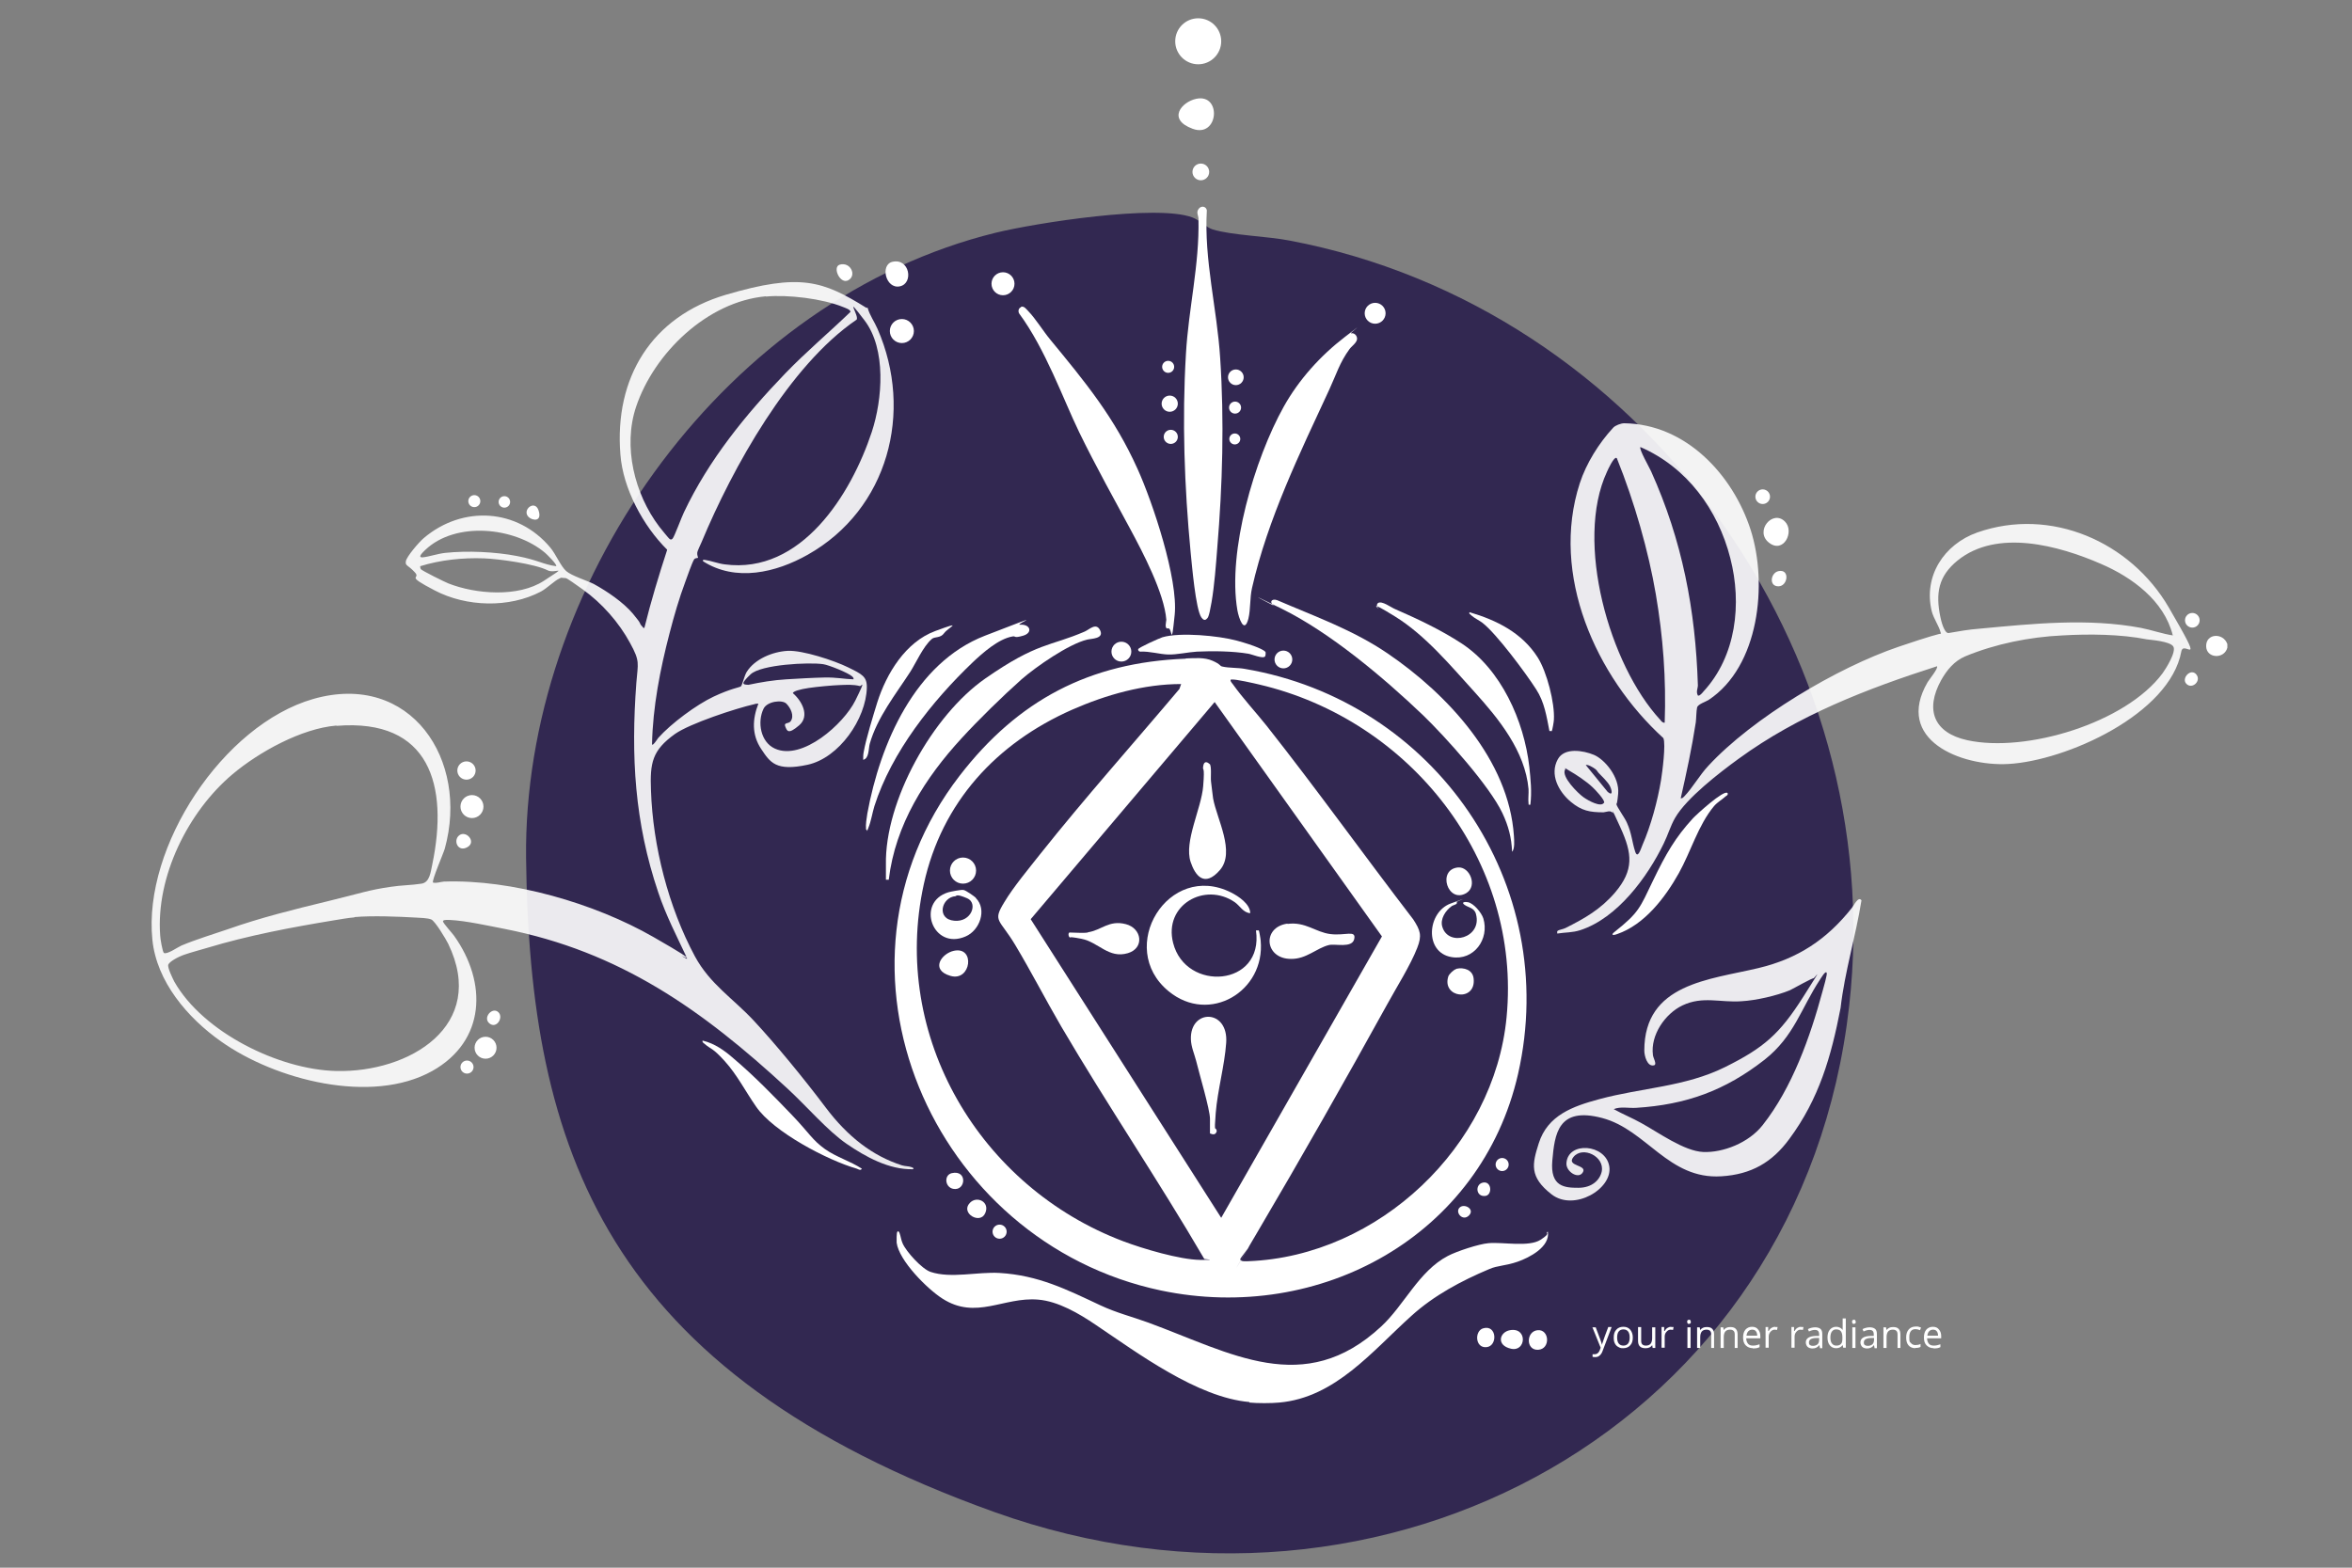 <?xml version="1.0" encoding="UTF-8"?> <svg xmlns="http://www.w3.org/2000/svg" id="Layer_1" version="1.1" viewBox="0 0 900 600"><rect x="0" y="0" width="900" height="600" fill="#808080" stroke="none"/><path d="M201.3,323.7c1.2-103.8,77.4-209.5,179.6-234.6,15.5-3.8,61.7-11,75.3-5.9,3,1.1,5.3,3.8,7.8,4.6,7.5,2.3,21,2.6,29.6,4.3,134.4,25.5,229.3,157,214,292.8-18.1,160.8-177.9,247.3-327.1,193.8s-177.9-139-179.2-250.4c0-1.5,0-3.1,0-4.6Z" fill="#322851"></path><g id="O2hGfs.tif"><g><path d="M594,279.8c0,0-.8,0-1.1,0-1.1-5.6-1.9-11.1-5.1-16-3.9-6.1-15.1-21.2-20.5-25.4-1.3-1-3.1-1.8-4.2-2.8s-.9-.6-.8-1.3c10.5,3.1,20.1,7.9,26.1,17.3,3.5,5.5,6.6,17.5,6.2,23.9,0,.6-.6,4.1-.8,4.2Z" fill="#fff"></path><path d="M341.5,100.2c6.6-1.5,8.2,8.3,2.8,9.4s-7.6-8.3-2.8-9.4Z" fill="#fff"></path><circle cx="345.1" cy="126.7" r="4.6" fill="#fff"></circle><path d="M577.8,509.1c6.8-1.2,6.2,8.4.4,7.1s-4.4-6.4-.4-7.1Z" fill="#fff"></path><path d="M588.4,509.1c4.5-.4,5,7.2.2,7.5s-4.7-7.1-.2-7.5Z" fill="#fff"></path><path d="M567.5,508.4c5.3-1.6,5.7,6.8,1.3,7.2s-4.6-6.2-1.3-7.2Z" fill="#fff"></path><path d="M321.3,101.3c4.1-1.2,6.6,4,3.4,5.9s-6.3-5-3.4-5.9Z" fill="#fff"></path><circle cx="674.5" cy="190.1" r="2.8" fill="#fff"></circle><g><path d="M694.1,374.4c-.4-.3-7.9,4-9.2,4.6-5.1,2.1-13,3.9-18.5,4.2-8.1.6-14.8-2.1-22.6,1.6-6.7,3.2-12.3,11.4-11.3,19,.1,1.1,1.6,3.5.5,3.9-2.7.8-3.8-3.7-3.8-5.6,0-25.7,24.9-27.1,43.7-31.6,15.1-3.6,26.2-11,35.7-23,.7-.8,2.5-4.7,3.7-2.9-2.2,13.8-6.4,27.2-8,41.2-3.6,18.6-8.2,34.7-19.6,50.1-6.6,9-14.6,13.6-26,14.3-20.3,1.3-28.6-17.8-45.6-22.3s-18.2,6.2-19.1,16.3,4.8,10.4,10,10.4,8.2-3,8.9-6.2c1.2-5.8-7.3-9.9-10.8-5.6-3,3.7,5.6,2.9,3.5,6-1.7,2.6-6.4-.4-6.2-3.6.5-8.5,15-7.4,16.4,1.2s-13.5,17.4-22.1,10.7-7.4-11.6-4.9-19.5c3.4-10.8,13.1-14.2,23.1-16.9,16.2-4.4,32.9-4.7,48.2-12.3,14.9-7.4,20.9-12.7,29.8-26.7s4.4-7.1,4.1-7.4ZM698.9,372.2c-.5-.6-2.1,2.2-2.4,2.6-7.4,11.2-9.9,21.8-21.3,30.8-15.1,11.8-30,17.2-49.1,18.4-2.8.2-6-.6-8.6.5,3.4,1.9,7.1,3.4,10.5,5.3,6.6,3.6,16.4,10.8,23.8,11.1s17.3-3.4,22.7-10.3c11.3-14.3,18.2-33.8,22.9-51.2.3-1,1.9-6.7,1.6-7Z" fill="#fff" opacity=".9"></path><g><path d="M852.3,246.4v1.5c-1.2,4.5-8,4.1-8.1-.5-.2-5,6.5-5.4,8.1-.9Z" fill="#fff"></path><path d="M643.2,305.5c.6.1.9-.3,1.3-.7,3.1-3.2,5.9-8.2,9.2-11.7,16.9-18.3,49.3-37.6,72.9-45.6s15.4-4,15.9-4.6,0-.7,0-1.1c-.5-2.1-2.6-5.1-3.3-7.8-3.3-13.5,4.7-25.7,17.4-30.2,28.2-9.9,58.7,3.6,73.3,28.7s5.7,12.1,4.8,16.8c-4.4,24.1-44.2,41.9-66.2,43.1-18.1,1-43.7-9.2-30.9-31.3.6-1,4.2-5.4,3.6-6.1-26.8,8.6-53,18.7-75.9,35.4-7.3,5.3-19.9,15-24.3,22.6-1.8,3.1-2.8,6.7-4.4,9.9-6.2,12.8-17.7,28.5-31.9,33.1-3.1,1-5.7.8-8.8,1.3,0-.4-.2-.8.2-1.1s2.1-.6,2.9-1c7.4-3.7,13.5-7.2,19-13.6,7.3-8.6,6.6-14.9,2.1-24.8s-2.4-5-3-5.7c-.9-1.1-2.4-.3-3.5-.2-5.3,0-8.4-.6-12.5-4-4.7-3.9-8.2-10.5-5-16.3,2.5-4.6,9.7-3.4,13.8-1.7s9.9,8.5,9.3,14.9-.9,2.7-.7,3.9,3.4,5.5,4.1,7.3c1.8,4,1.9,7.2,3.1,10.9,1,3.1,2.2-1.1,2.8-2.5,3.2-7.3,5.8-16.9,7.1-24.8.5-3.1,1.9-13.8.9-16.1-25.9-23.6-43.3-62.6-32-97.5,2.5-7.7,7.4-15.5,12.8-21.3.8-.9,3-1.7,4.2-1.7,23.6.3,41.6,19.7,48.4,40.8,6.6,20.6,3.3,52.3-16.1,65.1-1.1.7-4.1,1.6-4.4,2.9s-.3,4.2-.5,5.7c-1.5,9.8-3.6,19.5-5.8,29.2ZM649.8,266.2c.5.3,1.7-1.1,2-1.5,12.6-13.6,14.8-33.7,10.3-51.1-4.7-18.5-16.6-34.8-34.4-42.5-.6.8,3.5,7.9,4.1,9.3,11.9,26.4,17,53,17.9,81.9,0,1.2-.8,2.4,0,3.9ZM618.6,175.3c-1-.7-3.4,4.6-3.7,5.3-12.4,26.7.9,73.8,20.4,94.9.4.5.9,1.2,1.7,1.1.6-16.7-.6-32.8-3.4-49.2s-8.1-35.1-14.9-52ZM831.4,243.1c-3.3-13.2-15.6-22.2-27.5-27.3-16.1-7-39.7-13.5-54.8-1.3-7.4,6-8.5,12.6-6.6,21.7.3,1.5,1.4,5.9,3,6.1,4-.7,8-1.4,12.1-1.7,20.4-1.9,41.3-4.1,61.6-.3,4.1.8,8.3,2.3,12.3,2.9ZM789.1,243.2c-12.5.6-25.5,3.2-37.1,8-4.2,1.8-7,5.2-9.2,9.1-6.3,11.4-2.8,20.2,10,23,22.5,4.9,60.6-6.6,74.7-25.6,1.3-1.8,5.4-8.3,4.1-10.3s-8.8-2.5-10.1-2.7c-10-2-22.2-2.1-32.4-1.5ZM611.7,295.8c-.4-.4-.5-.9-1.3-1.5s-2.8-1.8-3.6-1.5l8.4,10.3c2.3,1.9,1.5-1.1.7-2.5s-2.9-3.5-4.2-4.8ZM613.8,307.3c.6-.9-3.6-5.3-4.4-6-2.3-2.2-6.2-4.8-9-6.4s-1-1-1.5-.4c-1.6,2.7,4.9,9.1,7,10.6s6.7,3.9,7.8,2.2Z" fill="#fff" opacity=".9"></path><path d="M661.1,303.6c.2.7-.4.9-.8,1.2-1.4,1.3-3,2.1-4.4,3.7-6.1,7.3-8.9,17.5-13.5,25.7-5.2,9.3-13.1,19.7-23.6,23.3-1.6.6-2.6.4-.9-.9,9.3-7.4,9.6-9.1,14.6-19.5s8.6-16.6,15.3-23.9c1.4-1.5,11.8-11,13.2-9.7Z" fill="#fff"></path><path d="M683,199.6c3.8,3.8-.5,12.5-6.1,8.1s1.4-12.8,6.1-8.1Z" fill="#fff"></path><path d="M680.5,218.6c4.5-1,3.7,5.8,0,5.8s-3-5.1,0-5.8Z" fill="#fff"></path></g></g><circle cx="838.9" cy="237.4" r="2.8" fill="#fff"></circle><path d="M567.5,452.6c3.3-.6,3.6,4.6,1,5.1-3.8.6-4.2-4.5-1-5.1Z" fill="#fff"></path><path d="M836.6,261.7c-2-2.1,1.7-6.1,3.8-3.6s-1.6,5.9-3.8,3.6Z" fill="#fff"></path><circle cx="574.8" cy="445.7" r="2.5" fill="#fff"></circle><circle cx="447" cy="140.4" r="2.3" fill="#fff"></circle><circle cx="181.5" cy="191.8" r="2.3" fill="#fff"></circle><g><path d="M478.1,536.6c-19.9-1.7-42.7-18.7-58.9-29.6-6.2-4.2-14.3-9-22-9.6-13.2-1.1-23.7,7.9-36.6-.4-5.8-3.7-16.6-14.5-17.5-21.4,0-.8-.1-3.8.3-4.2s.6.1.8.5c.5,1.3.6,2.7,1.2,4,1.4,3.2,7.4,9.8,10.7,10.9,7.8,2.6,17.9-.1,26.4.4,14.9.9,25.6,6.3,38.6,12.4,6.2,2.9,12,4.3,18.3,6.6,31.6,11.6,59.6,28.9,89.1,1.5,8.8-8.1,14.4-21.2,25.5-27,3.4-1.8,11.9-4.6,15.6-4.9,5.5-.5,15.4,1.6,19.9-1.3s1.4-2.4,2.8-3.1c.9,5.8-7,9.9-11.6,11.5s-7.6,1.4-10.8,2.8c-10.7,4.5-21.2,10.1-29.8,17.9-14.9,13.4-29.1,31.3-50.6,33.2-3,.3-8.4.3-11.4,0Z" fill="#fff"></path><path d="M453.8,252c3.4-.1,7-.5,10.2.9s2.7,2,3.7,2.2c2.5.6,5.9.4,8.6.9,72.8,12.3,121.1,82.3,104.6,155-14.1,61.9-75.7,95.7-136.7,82.9-87.6-18.5-133.6-123.6-77-197,22.3-28.9,49.7-43.4,86.5-44.8ZM471.3,260c-1,.2,0,1.3.4,1.8,4,5.6,8.7,10.6,13,16,19.2,24.3,37.2,49.5,56.1,74.1,2.7,4.2,3.4,6.1,1.5,10.9-2.6,6.7-8,15.2-11.6,21.8-16,29-32.7,58.4-49.5,86.9s-1.9,3.3-2.8,4.9-3.7,5.1-3.8,5.4c-.2,1.2,2.3.9,3.1.9,49.8-1.9,94.1-44,98.8-93.4,5.8-60.1-37-113.8-94.6-127.3-1.6-.4-9.6-2.2-10.5-1.9ZM452,261.8c-14.3,0-28.7,4.1-41.7,9.8-29,12.8-49.9,35.4-56.8,66.8-12.8,58.3,21.5,116,76.4,136.7,7.4,2.8,21.5,7,29.3,7.1s1.1-.3,1.6-.4c-17.5-30-37.1-58.9-54.7-88.9-6-10.3-11.5-21-17.6-31.2s-8.8-8.9-4.2-16.4c3.6-6,9.4-12.9,13.8-18.5,17.1-21.5,35.5-42.1,53.2-63.1l.7-2ZM464.7,268.8l-70.3,83,72.9,114.3,61.5-107.7-64-89.7Z" fill="#fff"></path><path d="M578.6,326c-.2-5.4-1.4-9.9-3.7-14.8-4.9-10.4-21.8-29.2-30.4-37.5-15.1-14.4-35.5-31.6-54.2-40.8s-1.9-.6-2.7-1c-2-1.2-1.2-3,1.1-2.2,14.6,6.3,29.1,11.4,42.3,20.4,22.9,15.6,46.4,40.8,48.3,69.8.1,1.6.4,5-.7,6.1Z" fill="#fff"></path><path d="M340.1,336.7h-1.1c0-1.9,0-3.8,0-5.7-.5-24.5,17.9-57.3,38-71.3s24.7-12.2,38.1-18c1.8-.8,4.4-3.6,5.9-.4s-3.4,3.1-5,3.5c-7.1,1.7-19.6,10.4-25.1,15.2-7.2,6.4-16.4,15.4-22.9,22.5-14,15.2-25.4,33.1-27.9,54.1Z" fill="#fff"></path><path d="M372.2,253.5c-15.5,14.8-31,34.3-37.6,55-.8,2.6-1.3,5.9-2.3,8.3s0,.9-.9.7c-.2-2.1.2-4.2.5-6.2,4.9-26.7,18.2-57.6,45-68s11-4.1,13.4-4.2c4-.3,5,3.1,1.2,4.2s-2.7,0-4.1.3c-5.3.9-11.4,6.3-15.2,9.9Z" fill="#fff"></path><path d="M585.6,308c-.9,0-.6.1-.7-.5-.2-1.7.1-3.7,0-5.5-1.3-14.5-11.4-26.9-20.7-37.2-9.1-10-18.7-21.6-30.3-28.8s-5.8-2.5-6.4-3.1-.9-1.5-.2-2.1c1.5-1,5,1.7,6.5,2.3,8.7,3.8,17.4,7.9,25.4,13.1,15.2,9.9,24,29.7,26,47.3.5,4.8,1,9.6.4,14.4Z" fill="#fff"></path><path d="M484.2,249.4c.2.3.1,1.5-.1,1.8-.7,1.1-5.1-.8-6.4-1-5.9-1-13.7-1.1-19.7-.8-3.4.2-7.7,1.2-11,1.1s-7.2-1.3-10.6-1.1c-.5,0-.9-.3-.9-.9s8.3-4.3,9.3-4.6c6.8-2,21.5-.6,28.5,1.3s10.5,3.6,10.9,4.3Z" fill="#fff"></path><path d="M356.4,244.7c-3.2,2.9-5.7,8.6-8,12.3-5.7,8.8-12.7,17.5-15.6,27.7-.5,1.9-.2,5.6-2.5,6.1,0-1,0-2,.2-3,.9-5.1,3.6-13.8,5.2-19,3.5-11,10.8-23.1,22.2-27.3s4.9-1.3,3.4.8-3.6,1.2-4.8,2.3Z" fill="#fff"></path><circle cx="429.1" cy="249.4" r="3.8" fill="#fff"></circle><path d="M371.1,460.4c2.7-2.9,7.8-.4,5.9,3.9-1.9,4.5-9.6,0-5.9-3.9Z" fill="#fff"></path><circle cx="491.1" cy="252.4" r="3.4" fill="#fff"></circle><path d="M364.2,449c6.1-1.4,5.4,7,.5,6-3.2-.7-3.5-5.3-.5-6Z" fill="#fff"></path><circle cx="382.5" cy="471.4" r="2.7" fill="#fff"></circle><path d="M558.5,462.2c1.8-1.8,6,.6,3.6,3s-5.4-1.2-3.6-3Z" fill="#fff"></path><g><path d="M461.8,236.8c-.8.9-1.5.3-2.1-.5-2.2-3.2-3.6-20.1-4.1-24.9-2.4-25.3-3.3-50.6-1.8-75.9,1-17.5,5.2-34.1,4.8-51.7,0-1.4-1-2.5.1-3.9s2.9-.8,3.1.6c-1.1,19.1,3.9,37.5,5.1,56.5,1.6,23.9.9,48.7-1.1,72.6-.5,6.5-1.1,14.5-2.2,20.9s-1.5,5.9-1.9,6.4Z" fill="#fff"></path><path d="M390.7,117.4c1.2-.3,1.9.8,2.7,1.6,3,3.1,5.6,7.5,8.5,11,13.5,16.4,24.5,29.7,33.4,49.5,5.8,12.8,15.6,42.2,14.2,55.8s-.9,4.8-2.5,5.2-.7-2.7-.7-3.3c-.8-10.2-9-25.8-13.9-34.9s-13.4-24.4-19.5-37-12.8-31.6-22.9-45.3c-.5-.8-.3-2.1.7-2.4Z" fill="#fff"></path><path d="M516.9,127.6c.8-.2,1.5.1,2,.8,1.4,2.2-1.4,3.7-2.5,5.2-3.8,5.2-5.1,9.8-7.7,15.4-11.3,24.4-23.6,49.6-29.6,76-.9,3.9-.5,8.1-1.4,11.8-1.6,6.1-3.7-.4-4.2-3.2-3.9-22.6,6.6-58,17.7-77.9,5.8-10.4,14.1-19.6,23.5-26.8s1.7-1.3,2.3-1.4Z" fill="#fff"></path><circle cx="458.5" cy="15.8" r="8.8" fill="#fff"></circle><path d="M457.8,37.8c9.8-2,8.5,15.1-1.4,11.5s-4.3-10.3,1.4-11.5Z" fill="#fff"></path><circle cx="383.8" cy="108.6" r="4.4" fill="#fff"></circle><circle cx="526.2" cy="119.9" r="4" fill="#fff"></circle><circle cx="459.5" cy="65.8" r="3.2" fill="#fff"></circle><circle cx="447.6" cy="154.5" r="3.1" fill="#fff"></circle><circle cx="472.9" cy="144.4" r="3" fill="#fff"></circle><circle cx="448" cy="167.2" r="2.7" fill="#fff"></circle><circle cx="472.6" cy="156" r="2.3" fill="#fff"></circle><circle cx="472.5" cy="168" r="2.1" fill="#fff"></circle></g><path d="M478.4,349.5c-2.7-.2-3.9-2.8-5.9-4.2-11.5-7.9-27.3,1.1-23.6,15.6,4.8,18.9,34.8,16.8,31.7-4.8.3,0,1,0,1.1,0,.1.1.7,3.4.7,3.9,1.8,19.4-19.6,32.2-35.2,19.4-20.4-16.7-.1-49.9,23.9-37.8,2.8,1.4,7.3,4.4,7.3,7.9Z" fill="#fff"></path><path d="M462.9,292.4c.8.9.3,5.2.5,6.7s.5,4.4.8,6.5c1.4,7.8,8.6,20.5,2.6,27.4s-9.5,2-11.2-3.1c-2.6-7.8,4.1-20.4,4.8-29s-.3-5.4,0-7.6,1.6-1.7,2.4-.9Z" fill="#fff"></path><path d="M463,433.9v-5.7c0-3.6-4.2-17.6-5.3-22.2-.7-2.7-1.9-5.3-2-8.2-.4-11.8,14.5-11.7,13.5,1.4-.6,8.6-3.3,18.1-4,26.8s0,4.6.4,6.9c-.4,1.5-1.4,1.4-2.6.9Z" fill="#fff"></path><path d="M492.7,353.6c6.9-.9,10.7,3.2,16.4,3.9s9.9-1.7,9.1,1.9-7.3,1.7-9.7,2.3c-4.8,1.2-8.6,5.4-14.5,5.3-10.1,0-11.2-12.1-1.4-13.5Z" fill="#fff"></path><path d="M416.3,356.8c5.1-.7,8-4.8,14.5-3.1,6.2,1.6,7.2,9.2.8,11.1-7.4,2.2-11.2-4.2-17.8-5.5s-3.5,0-4.3-.4-.8-2-.2-2c2.1,0,5,.3,7,0Z" fill="#fff"></path><path d="M373.4,343.7c4.4,4.4,1.5,12.4-3.9,14.7-12.6,5.5-19.2-13.1-6.6-16.9,1.1-.3,4.7-1,5.7-.9s4.4,2.6,4.8,3ZM365.7,343c-5.4.3-7.6,8.8-.5,9.4,6.6.6,9.1-6.8,4.9-8.6s-4-.9-4.5-.8Z" fill="#fff"></path><circle cx="368.5" cy="333.2" r="5" fill="#fff"></circle><path d="M365,363.9c8.3-1.8,6.6,11.9-1.3,9.6s-3.4-8.6,1.3-9.6Z" fill="#fff"></path><path d="M557.3,345.1c.9,1-1.3,1.3-1.8,1.7-2.4,1.7-4.5,5-3.6,7.9,2.3,7.8,15.3,4.3,12.9-4.8-.6-2.5-2.9-2.5-4.4-3.6s.4-1.2,1.3-1c2.2.4,5.2,4,5.9,6.2,2.4,7.9-3.6,16.3-12.2,14.8-10.5-1.8-9.3-17.2-.3-20.5s2.1-.7,2.2-.6Z" fill="#fff"></path><path d="M557.2,370.8c3-.7,6.4.4,6.7,3.8.9,9-12.3,7.3-9.7-.9.3-.9,2.1-2.6,3-2.8Z" fill="#fff"></path><path d="M557.9,332c4.5-.4,7.6,7.1,3.2,9.8-7.1,4.2-11.3-9-3.2-9.8Z" fill="#fff"></path></g><g><path d="M332,117.8c.8,2.9,2.6,5.3,3.8,8.1,13.9,31.8,4,69.1-26.7,86.4-12.2,6.9-27.6,10.5-40.1,2.5-.1-.8.3-.5.8-.5,2.2.3,5,1.4,7.5,1.7,29.3,3.9,48.4-26.8,56.3-50.7,4.1-12.5,5.6-31.7-2.8-42.7s-1.6-1.2-3.1-.2c-25.7,17.5-47.4,56.7-59.2,85-.4,1-1.6,3.3-1.7,4.2s.4,1.8.3,1.9-1.1,0-1.5.6c-.8,1.3-2.6,6.5-3.3,8.4-2.4,6.4-4.4,13.3-6.1,19.9-3.6,13.8-6.4,28.2-6.7,42.4.1,1.1,2.1-2,2.4-2.4,4.9-5.5,14.6-12.7,21.2-15.8s9.9-3.5,10.4-3.9,1.3-4,2.2-5.5c3.1-5,10-7.8,15.7-8.1s17.8,3.7,23.1,6.3,7.3,3.5,7.2,7.8c-.3,11.9-10.6,26.9-22.7,29.5s-14.3-.9-17.7-6c-3.7-5.5-3.4-11.5-1.1-17.4-.5,0-1,0-1.5.2-7.1,1.6-24.7,7.4-30.4,11.4-8.8,6.3-9.6,11.1-9.2,21.6.7,21.3,6.7,44.7,16.8,63.5,5.8,10.7,14.5,16,22.6,24.7s18.9,21.8,27.4,33.1,18,18.6,29.2,22.2c1.3.4,2.7.3,3.7.7s.9.5.5.8c-9.1.2-18-4.7-25.3-9.7s-15.1-14.2-22.8-21.3c-32.4-29.9-63.9-52.3-108.2-61-6.2-1.2-14.7-3.1-20.8-3.4-.5,0-2.7-.2-2.7.5s3.7,4.7,4.3,5.6c12.7,17.9,12.1,40.2-8.4,51.7-23.3,13-60.1,3.4-80.8-11.3-12.8-9-24.7-22.9-26.3-39-3.6-35.5,27-82.2,61.6-92.1,37.3-10.6,59.7,23.4,50.3,57.3-.5,1.8-5.1,12.3-4.5,13,1.5.3,2.8-.3,4.2-.4,26-.9,57.6,8.3,80.1,21.2s7.9,5.8,11.4,7.6.8.7,1.5.5c-3.9-8.3-8.1-16.4-11-25.1-9.1-26.9-10.5-52.2-8.4-80.3.6-7.6,1.5-8.1-2.4-15.2-4.2-7.8-10.8-15.3-18.1-20.5s-6-4.2-7.4-4.4-.9,0-1.5.2c-1.9.8-4.7,3.7-7.1,5-12.2,6.4-28.5,5.9-40.6-.4s-5-4.1-7.7-7-3.7-2.4-3.4-4.2,5-7.3,6.9-8.9c14.9-12.6,35.9-11.3,48.4,3.7,2.1,2.5,4,7.2,6.1,9s7.9,3.6,10.5,4.9c5.1,2.8,11.3,7,15,11.4s2.2,3.4,3.4,4.7.4.8,1,.6c2.5-10.1,5.5-20,8.7-29.8-9.2-9.1-16.9-23.4-17.9-36.4-2.4-29.4,11.9-52.8,40.4-61.2s37.1-5.3,53.7,5ZM293.1,113.4c-22.4,2-42.8,21.7-49.7,42.3-5.1,15.2-.6,33.4,8.9,45.9.6.7,3.6,4.6,4.1,4.8s.7,0,1-.3c.6-.6,3.5-8.4,4.3-10,9.5-20.1,23.6-37.4,38.8-53.2,7.9-8.2,16.7-15.6,24.9-23.5.2-.9-2.1-1.6-2.8-1.9-7.8-3.2-21.1-4.8-29.5-4ZM212.8,216.7c.6-.5-3.7-4.7-4.2-5.1-11.7-9.9-34.3-12.2-45.9-1.1-.8.8-3.2,3-.9,2.8s5.7-1.4,8.6-1.7c8.4-.9,19.1-.4,27.4,1.2s9.9,3.2,15,3.9ZM160.8,216.7c0,.4,0,.7.2,1.1.4.6,9.3,5,10.6,5.5,10.4,4.1,26.7,5.4,36.5-1s4.3-2.6,1.5-4c-4.9-2.5-18.8-4.4-24.4-4.6-8.1-.3-16.7.6-24.4,3ZM326.6,260c.1-.6-.2-.8-.5-1.1-1.5-1.4-9-4.4-11.1-4.7-5.4-.8-23.8.1-27.8,3.9s-3,3.9-.8,4c4.7-1,9.5-1.8,14.4-2.1s10.1-.6,14.7-.7,7.5.6,11.2.7ZM329.1,262.6c-2.6-.7-5.2-.5-7.9-.4s-8.3.6-11.7,1.1-6.1,1.3-6.1,2c3.4,2.9,6.6,8.7,2.4,12.3s-4.6,2.2-5.3.5,1.2-1,2-2c1.6-2.1,0-5.2-1.6-6.8s-7.3-.9-8.7,1.9c-2.5,5.1-1.2,12.8,4.3,15.3,10.5,4.8,26.4-9.5,30.8-18.4s2.1-5.3,1.9-5.6ZM128.7,277.7c-13.3,1.1-29.6,10.1-39.7,18.6-17,14.3-29.4,39.2-27.7,61.8,0,1,.9,6.2,1.4,6.6,1.1.8,5.5-2.3,6.7-2.8,5.7-2.4,12.1-4.3,17.9-6.3,12.5-4.4,25-7.5,37.8-10.6s16-4.4,24.5-5.6c3.8-.6,7.9-.6,11.7-1.2,3.2-.5,3.5-4.6,4.1-7.3,6.3-30.2-.8-56-36.6-53.1ZM135.7,351.1c-2.5.2-5.2.7-7.7,1.1-16.4,2.7-32.9,5.8-48.8,10.6-2.7.8-6.1,1.7-8.7,2.6s-5.7,2.7-6.1,3.8,1.7,5.3,2.3,6.5c11,19.4,40.1,33.7,61.9,34.2,28,.7,58.1-17.3,42.9-48.7-.9-1.8-5-8.7-6.5-9.3s-4.4-.6-5.6-.7c-6.9-.4-17-.8-23.8-.2Z" fill="#fff" opacity=".9"></path><circle cx="180.6" cy="308.7" r="4.4" fill="#fff"></circle><circle cx="178.5" cy="294.9" r="3.5" fill="#fff"></circle><path d="M175.5,319.9c2.6-2.5,7,2.2,3.4,4.3s-5.5-2.3-3.4-4.3Z" fill="#fff"></path><path d="M190.7,387.4c2.1,2-.7,6.5-3.4,4.3s1.1-6.5,3.4-4.3Z" fill="#fff"></path><circle cx="178.7" cy="408.4" r="2.5" fill="#fff"></circle><path d="M202.3,197.9c-2.8-2.7,2.4-6.9,3.8-2.5s-2.3,3.9-3.8,2.5Z" fill="#fff"></path><circle cx="193" cy="192.1" r="2.2" fill="#fff"></circle><g><path d="M269,398.3c4.5,1.1,8.3,3.8,11.7,6.8,7.7,6.5,15.2,14.2,22.2,21.5s7.8,9.6,12.8,13.2c4.4,3.1,9.7,4.6,14.1,7.5-.5.8-1.2.3-1.9,0-11.2-3.2-32-14.1-38.6-23.8-4-5.7-7.2-12.1-12-17.4s-5.2-4.4-7.7-6.6c-.4-.4-.9-.5-.8-1.2Z" fill="#fff"></path><circle cx="185.8" cy="401" r="4.2" fill="#fff"></circle></g></g></g></g><g><path d="M609.3,508h1.3l1.7,4.5c.4,1,.6,1.8.7,2.2h0c0-.2.2-.7.4-1.3.2-.6.8-2.4,2-5.5h1.3l-3.4,9c-.3.9-.7,1.5-1.2,1.9-.4.4-1,.6-1.6.6s-.7,0-1.1-.1v-1c.3,0,.6,0,.9,0,.8,0,1.4-.5,1.8-1.4l.4-1.1-3.2-7.9Z" fill="#fff"></path><path d="M624.8,511.9c0,1.3-.3,2.3-1,3-.6.7-1.5,1.1-2.7,1.1s-1.3-.2-1.9-.5-1-.8-1.3-1.4c-.3-.6-.4-1.3-.4-2.2,0-1.3.3-2.3,1-3,.6-.7,1.5-1.1,2.7-1.1s2,.4,2.6,1.1c.6.7,1,1.7,1,3ZM618.8,511.9c0,1,.2,1.8.6,2.3s1,.8,1.8.8,1.4-.3,1.8-.8c.4-.5.6-1.3.6-2.3s-.2-1.8-.6-2.3c-.4-.5-1-.8-1.8-.8s-1.4.3-1.8.8-.6,1.3-.6,2.3Z" fill="#fff"></path><path d="M628,508v5.1c0,.6.1,1.1.4,1.4s.7.5,1.4.5,1.4-.2,1.8-.7c.4-.5.6-1.2.6-2.2v-4.1h1.2v7.9h-1l-.2-1.1h0c-.2.4-.6.7-1,.9-.4.2-.9.3-1.5.3-1,0-1.7-.2-2.2-.7-.5-.5-.7-1.2-.7-2.2v-5.2h1.2Z" fill="#fff"></path><path d="M639.5,507.9c.4,0,.7,0,.9,0l-.2,1.1c-.3,0-.6-.1-.9-.1-.6,0-1.2.3-1.6.8-.5.5-.7,1.2-.7,1.9v4.2h-1.2v-7.9h1v1.5h.2c.3-.5.6-.9,1.1-1.2s.9-.4,1.4-.4Z" fill="#fff"></path><path d="M645.6,505.9c0-.3,0-.5.2-.6.1-.1.3-.2.5-.2s.4,0,.5.2.2.3.2.6,0,.5-.2.6c-.1.1-.3.2-.5.2s-.4,0-.5-.2c-.1-.1-.2-.3-.2-.6ZM646.9,515.9h-1.2v-7.9h1.2v7.9Z" fill="#fff"></path><path d="M654.8,515.9v-5.1c0-.6-.1-1.1-.4-1.4s-.7-.5-1.4-.5-1.4.2-1.8.7-.6,1.2-.6,2.2v4.1h-1.2v-7.9h1l.2,1.1h0c.2-.4.6-.7,1-.9.4-.2.9-.3,1.5-.3.9,0,1.7.2,2.1.7.5.5.7,1.2.7,2.2v5.1h-1.2Z" fill="#fff"></path><path d="M663.8,515.9v-5.1c0-.6-.1-1.1-.4-1.4s-.7-.5-1.4-.5-1.4.2-1.8.7-.6,1.2-.6,2.2v4.1h-1.2v-7.9h1l.2,1.1h0c.2-.4.6-.7,1-.9.4-.2.9-.3,1.5-.3.9,0,1.7.2,2.1.7.5.5.7,1.2.7,2.2v5.1h-1.2Z" fill="#fff"></path><path d="M670.8,516c-1.2,0-2.1-.4-2.8-1.1-.7-.7-1-1.7-1-3s.3-2.3.9-3c.6-.7,1.5-1.1,2.5-1.1s1.8.3,2.3,1c.6.6.9,1.5.9,2.6v.8h-5.4c0,.9.3,1.6.7,2.1.4.5,1.1.7,1.9.7s1.7-.2,2.5-.5v1.1c-.4.2-.8.3-1.2.4-.4,0-.8.1-1.4.1ZM670.5,508.9c-.6,0-1.1.2-1.5.6-.4.4-.6,1-.7,1.7h4.1c0-.8-.2-1.3-.5-1.7-.3-.4-.8-.6-1.4-.6Z" fill="#fff"></path><path d="M679.3,507.9c.4,0,.7,0,.9,0l-.2,1.1c-.3,0-.6-.1-.9-.1-.6,0-1.2.3-1.6.8-.5.5-.7,1.2-.7,1.9v4.2h-1.2v-7.9h1v1.5h.2c.3-.5.6-.9,1.1-1.2s.9-.4,1.4-.4Z" fill="#fff"></path><path d="M689.2,507.9c.4,0,.7,0,.9,0l-.2,1.1c-.3,0-.6-.1-.9-.1-.6,0-1.2.3-1.6.8-.5.5-.7,1.2-.7,1.9v4.2h-1.2v-7.9h1v1.5h.2c.3-.5.6-.9,1.1-1.2s.9-.4,1.4-.4Z" fill="#fff"></path><path d="M696.4,515.9l-.2-1.1h0c-.4.5-.8.8-1.2,1-.4.2-.9.3-1.5.3s-1.4-.2-1.8-.6c-.4-.4-.7-1-.7-1.7,0-1.6,1.3-2.4,3.8-2.5h1.3v-.5c0-.6-.1-1.1-.4-1.4-.3-.3-.7-.4-1.3-.4s-1.4.2-2.2.6l-.4-.9c.4-.2.8-.4,1.3-.5.5-.1.9-.2,1.4-.2.9,0,1.6.2,2.1.6.5.4.7,1.1.7,2v5.4h-.9ZM693.7,515.1c.7,0,1.3-.2,1.8-.6.4-.4.6-1,.6-1.7v-.7h-1.2c-.9,0-1.6.2-2.1.5-.4.3-.6.7-.6,1.2s.1.8.4,1c.3.2.6.3,1.1.3Z" fill="#fff"></path><path d="M705.1,514.8h0c-.6.8-1.4,1.2-2.5,1.2s-1.8-.4-2.4-1.1c-.6-.7-.9-1.7-.9-3s.3-2.3.9-3,1.4-1.1,2.4-1.1,1.9.4,2.5,1.2h0v-.6c0,0,0-.6,0-.6v-3.2h1.2v11.2h-1l-.2-1.1ZM702.7,515c.8,0,1.4-.2,1.8-.7.4-.4.5-1.2.5-2.1v-.3c0-1.1-.2-1.9-.6-2.4-.4-.5-1-.7-1.8-.7s-1.2.3-1.6.8c-.4.5-.6,1.3-.6,2.3s.2,1.8.6,2.3.9.8,1.6.8Z" fill="#fff"></path><path d="M708.7,505.9c0-.3,0-.5.2-.6.1-.1.3-.2.5-.2s.4,0,.5.2.2.3.2.6,0,.5-.2.6c-.1.1-.3.2-.5.2s-.4,0-.5-.2c-.1-.1-.2-.3-.2-.6ZM710,515.9h-1.2v-7.9h1.2v7.9Z" fill="#fff"></path><path d="M717.3,515.9l-.2-1.1h0c-.4.5-.8.8-1.2,1-.4.2-.9.3-1.5.3s-1.4-.2-1.8-.6c-.4-.4-.7-1-.7-1.7,0-1.6,1.3-2.4,3.8-2.5h1.3v-.5c0-.6-.1-1.1-.4-1.4-.3-.3-.7-.4-1.3-.4s-1.4.2-2.2.6l-.4-.9c.4-.2.8-.4,1.3-.5.5-.1.9-.2,1.4-.2.9,0,1.6.2,2.1.6.5.4.7,1.1.7,2v5.4h-.9ZM714.7,515.1c.7,0,1.3-.2,1.8-.6.4-.4.6-1,.6-1.7v-.7h-1.2c-.9,0-1.6.2-2.1.5-.4.3-.6.7-.6,1.2s.1.8.4,1c.3.2.6.3,1.1.3Z" fill="#fff"></path><path d="M726.1,515.9v-5.1c0-.6-.1-1.1-.4-1.4s-.7-.5-1.4-.5-1.4.2-1.8.7-.6,1.2-.6,2.2v4.1h-1.2v-7.9h1l.2,1.1h0c.2-.4.6-.7,1-.9.4-.2.9-.3,1.5-.3.9,0,1.7.2,2.1.7.5.5.7,1.2.7,2.2v5.1h-1.2Z" fill="#fff"></path><path d="M732.9,516c-1.1,0-2-.4-2.6-1.1-.6-.7-.9-1.7-.9-3s.3-2.3,1-3.1c.6-.7,1.5-1.1,2.7-1.1s.8,0,1.1.1.7.2.9.3l-.4,1c-.3-.1-.6-.2-.9-.3-.3,0-.6-.1-.8-.1-1.6,0-2.4,1-2.4,3.1s.2,1.7.6,2.2c.4.5,1,.8,1.7.8s1.3-.1,2-.4v1.1c-.5.3-1.2.4-2,.4Z" fill="#fff"></path><path d="M740,516c-1.2,0-2.1-.4-2.8-1.1-.7-.7-1-1.7-1-3s.3-2.3.9-3c.6-.7,1.5-1.1,2.5-1.1s1.8.3,2.3,1c.6.6.9,1.5.9,2.6v.8h-5.4c0,.9.3,1.6.7,2.1.4.5,1.1.7,1.9.7s1.7-.2,2.5-.5v1.1c-.4.2-.8.3-1.2.4-.4,0-.8.1-1.4.1ZM739.7,508.9c-.6,0-1.1.2-1.5.6-.4.4-.6,1-.7,1.7h4.1c0-.8-.2-1.3-.5-1.7-.3-.4-.8-.6-1.4-.6Z" fill="#fff"></path></g></svg> 